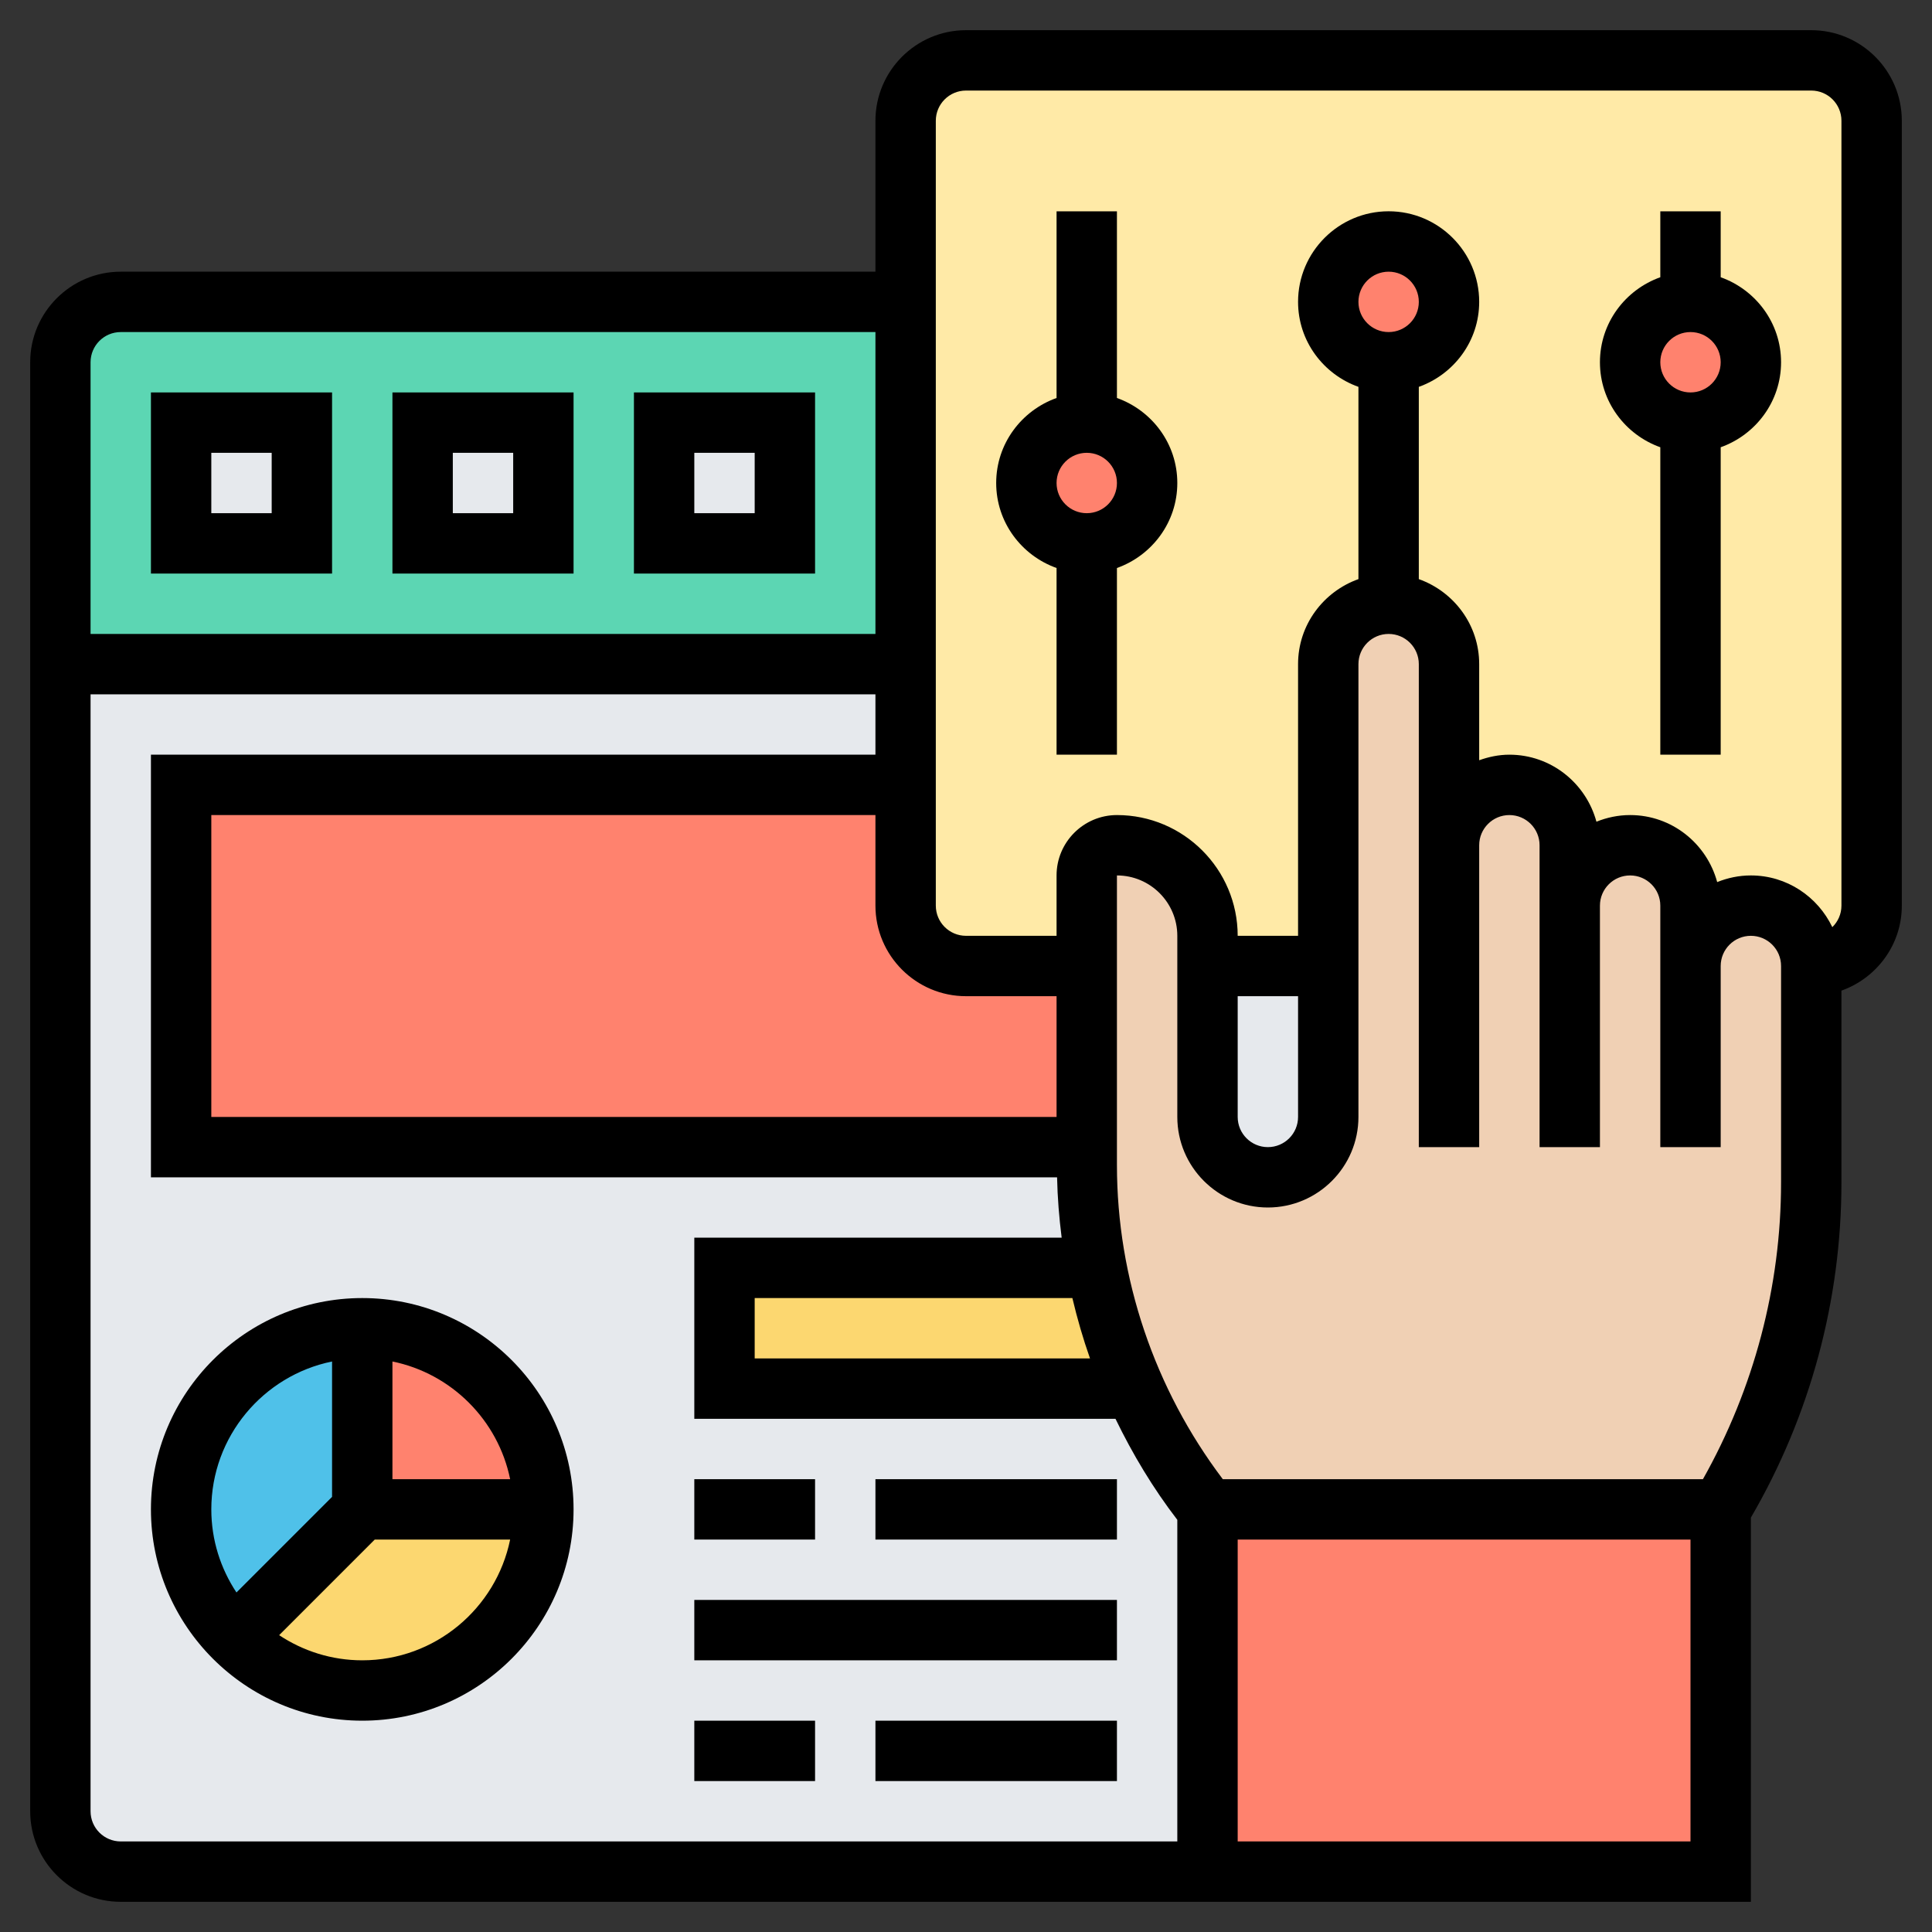 <svg id="_x33_0" enable-background="new 0 0 64 64" height="512" viewBox="0 0 64 64" width="512" xmlns="http://www.w3.org/2000/svg"><rect x="0" y="0" width="64" height="64" fill="#333333" stroke="none"/><g><g><g><path d="m40 50h17v12h-17z" fill="#ff826e"/></g><g><path d="m44 32v5c0 1.1-.9 2-2 2-.55 0-1.05-.22-1.41-.59-.37-.36-.59-.86-.59-1.41v-5z" fill="#e6e9ed"/></g><g><path d="m40 50v12h-36c-1.1 0-2-.9-2-2v-38h28v4h-24v12h30v.6c0 1.15.11 2.29.32 3.4h-12.32v4h13.57c.63 1.42 1.44 2.77 2.43 4z" fill="#e6e9ed"/></g><g><path d="m37.57 46h-13.57v-4h12.32c.26 1.38.68 2.72 1.25 4z" fill="#fcd770"/></g><g><path d="m12 50h6c0 3.31-2.69 6-6 6-1.66 0-3.16-.67-4.24-1.76z" fill="#fcd770"/></g><g><path d="m12 44v6l-4.24 4.24c-1.09-1.08-1.76-2.58-1.76-4.24 0-3.31 2.69-6 6-6z" fill="#4fc1e9"/></g><g><path d="m18 50h-6v-6c3.31 0 6 2.69 6 6z" fill="#ff826e"/></g><g><path d="m36 32v6h-30v-12h24v4c0 1.1.9 2 2 2z" fill="#ff826e"/></g><g><path d="m30 10v12h-28v-10c0-1.1.9-2 2-2z" fill="#5cd6b3"/></g><g><path d="m22 14h4v4h-4z" fill="#e6e9ed"/></g><g><path d="m46 20c-.55 0-1.05.22-1.41.59-.37.36-.59.86-.59 1.41v10h-4v-1c0-1.66-1.34-3-3-3-.55 0-1 .45-1 1v3h-4c-1.1 0-2-.9-2-2v-4-4-12-6c0-1.1.9-2 2-2h28c1.1 0 2 .9 2 2v26c0 1.1-.9 2-2 2 0-.55-.22-1.05-.59-1.41-.36-.37-.86-.59-1.41-.59-1.1 0-2 .9-2 2v-2c0-1.1-.9-2-2-2-.55 0-1.05.22-1.41.59-.37.36-.59.86-.59 1.41v-2c0-1.1-.9-2-2-2-.55 0-1.05.22-1.41.59-.37.36-.59.86-.59 1.41v-6c0-1.1-.9-2-2-2z" fill="#ffeaa7"/></g><g><path d="m56 32c0-1.1.9-2 2-2 .55 0 1.05.22 1.41.59.37.36.59.86.59 1.41v7.17c0 3.81-1.04 7.56-3 10.83h-17c-.99-1.23-1.8-2.58-2.43-4-.57-1.28-.99-2.62-1.25-4-.21-1.11-.32-2.25-.32-3.4v-.6-6-3c0-.55.45-1 1-1 1.66 0 3 1.34 3 3v1 5c0 .55.22 1.05.59 1.41.36.37.86.59 1.41.59 1.1 0 2-.9 2-2v-5-10c0-.55.22-1.05.59-1.41.36-.37.86-.59 1.41-.59 1.1 0 2 .9 2 2v6c0-.55.22-1.05.59-1.41.36-.37.86-.59 1.41-.59 1.1 0 2 .9 2 2v2c0-.55.22-1.05.59-1.41.36-.37.86-.59 1.41-.59 1.1 0 2 .9 2 2z" fill="#f0d0b4"/></g><g><circle cx="56" cy="12" fill="#ff826e" r="2"/></g><g><circle cx="46" cy="10" fill="#ff826e" r="2"/></g><g><circle cx="36" cy="16" fill="#ff826e" r="2"/></g><g><path d="m14 14h4v4h-4z" fill="#e6e9ed"/></g><g><path d="m6 14h4v4h-4z" fill="#e6e9ed"/></g></g><g><path d="m37 13.184v-6.184h-2v6.184c-1.161.414-2 1.514-2 2.816s.839 2.402 2 2.816v6.184h2v-6.184c1.161-.414 2-1.514 2-2.816s-.839-2.402-2-2.816zm-1 3.816c-.552 0-1-.448-1-1s.448-1 1-1 1 .448 1 1-.448 1-1 1z"/><path d="m57 9.184v-2.184h-2v2.184c-1.161.414-2 1.514-2 2.816s.839 2.402 2 2.816v10.184h2v-10.184c1.161-.414 2-1.514 2-2.816s-.839-2.402-2-2.816zm-1 3.816c-.552 0-1-.448-1-1s.448-1 1-1 1 .448 1 1-.448 1-1 1z"/><path d="m60 1h-28c-1.654 0-3 1.346-3 3v5h-25c-1.654 0-3 1.346-3 3v48c0 1.654 1.346 3 3 3h54v-12.727c1.964-3.369 3-7.202 3-11.104v-6.353c1.161-.414 2-1.514 2-2.816v-26c0-1.654-1.346-3-3-3zm-28 32h3v4h-28v-10h22v3c0 1.654 1.346 3 3 3zm-29-21c0-.552.448-1 1-1h25v10h-26zm36 49h-35c-.552 0-1-.448-1-1v-37h26v2h-24v14h30.017c.014.671.068 1.337.152 2h-12.169v6h13.952c.57 1.176 1.246 2.303 2.048 3.346zm-3.476-18c.16.677.353 1.345.584 2h-11.108v-2zm20.476 18h-15v-10h15zm3-21.831c0 3.448-.9 6.832-2.588 9.831h-15.905c-2.258-2.985-3.507-6.656-3.507-10.403v-9.597c1.103 0 2 .897 2 2v6c0 1.654 1.346 3 3 3s3-1.346 3-3v-15c0-.552.448-1 1-1s1 .448 1 1v16h2v-10c0-.552.448-1 1-1s1 .448 1 1v10h2v-8c0-.552.448-1 1-1s1 .448 1 1v8h2v-6c0-.552.448-1 1-1s1 .448 1 1zm-18-2.169v-4h2v4c0 .552-.448 1-1 1s-1-.448-1-1zm4-27c0-.552.448-1 1-1s1 .448 1 1-.448 1-1 1-1-.448-1-1zm16 20c0 .28-.116.531-.302.713-.483-1.009-1.506-1.713-2.698-1.713-.395 0-.77.081-1.116.22-.345-1.275-1.501-2.22-2.884-2.22-.395 0-.77.081-1.116.22-.345-1.275-1.501-2.22-2.884-2.22-.352 0-.686.072-1 .184v-3.184c0-1.302-.839-2.402-2-2.816v-6.369c1.161-.414 2-1.514 2-2.816 0-1.654-1.346-3-3-3s-3 1.346-3 3c0 1.302.839 2.402 2 2.816v6.369c-1.161.414-2 1.514-2 2.816v9h-2c0-2.206-1.794-4-4-4-1.103 0-2 .897-2 2v2h-3c-.552 0-1-.448-1-1v-26c0-.552.448-1 1-1h28c.552 0 1 .448 1 1z"/><path d="m12 43c-3.859 0-7 3.141-7 7s3.141 7 7 7 7-3.141 7-7-3.141-7-7-7zm-5 7c0-2.414 1.721-4.434 4-4.899v4.485l-3.167 3.167c-.524-.791-.833-1.736-.833-2.753zm5 5c-1.017 0-1.962-.309-2.753-.833l3.167-3.167h4.485c-.465 2.279-2.485 4-4.899 4zm1-6v-3.899c1.956.399 3.5 1.943 3.899 3.899z"/><path d="m23 49h4v2h-4z"/><path d="m29 49h8v2h-8z"/><path d="m23 57h4v2h-4z"/><path d="m29 57h8v2h-8z"/><path d="m23 53h14v2h-14z"/><path d="m5 19h6v-6h-6zm2-4h2v2h-2z"/><path d="m13 19h6v-6h-6zm2-4h2v2h-2z"/><path d="m21 19h6v-6h-6zm2-4h2v2h-2z"/></g></g></svg>